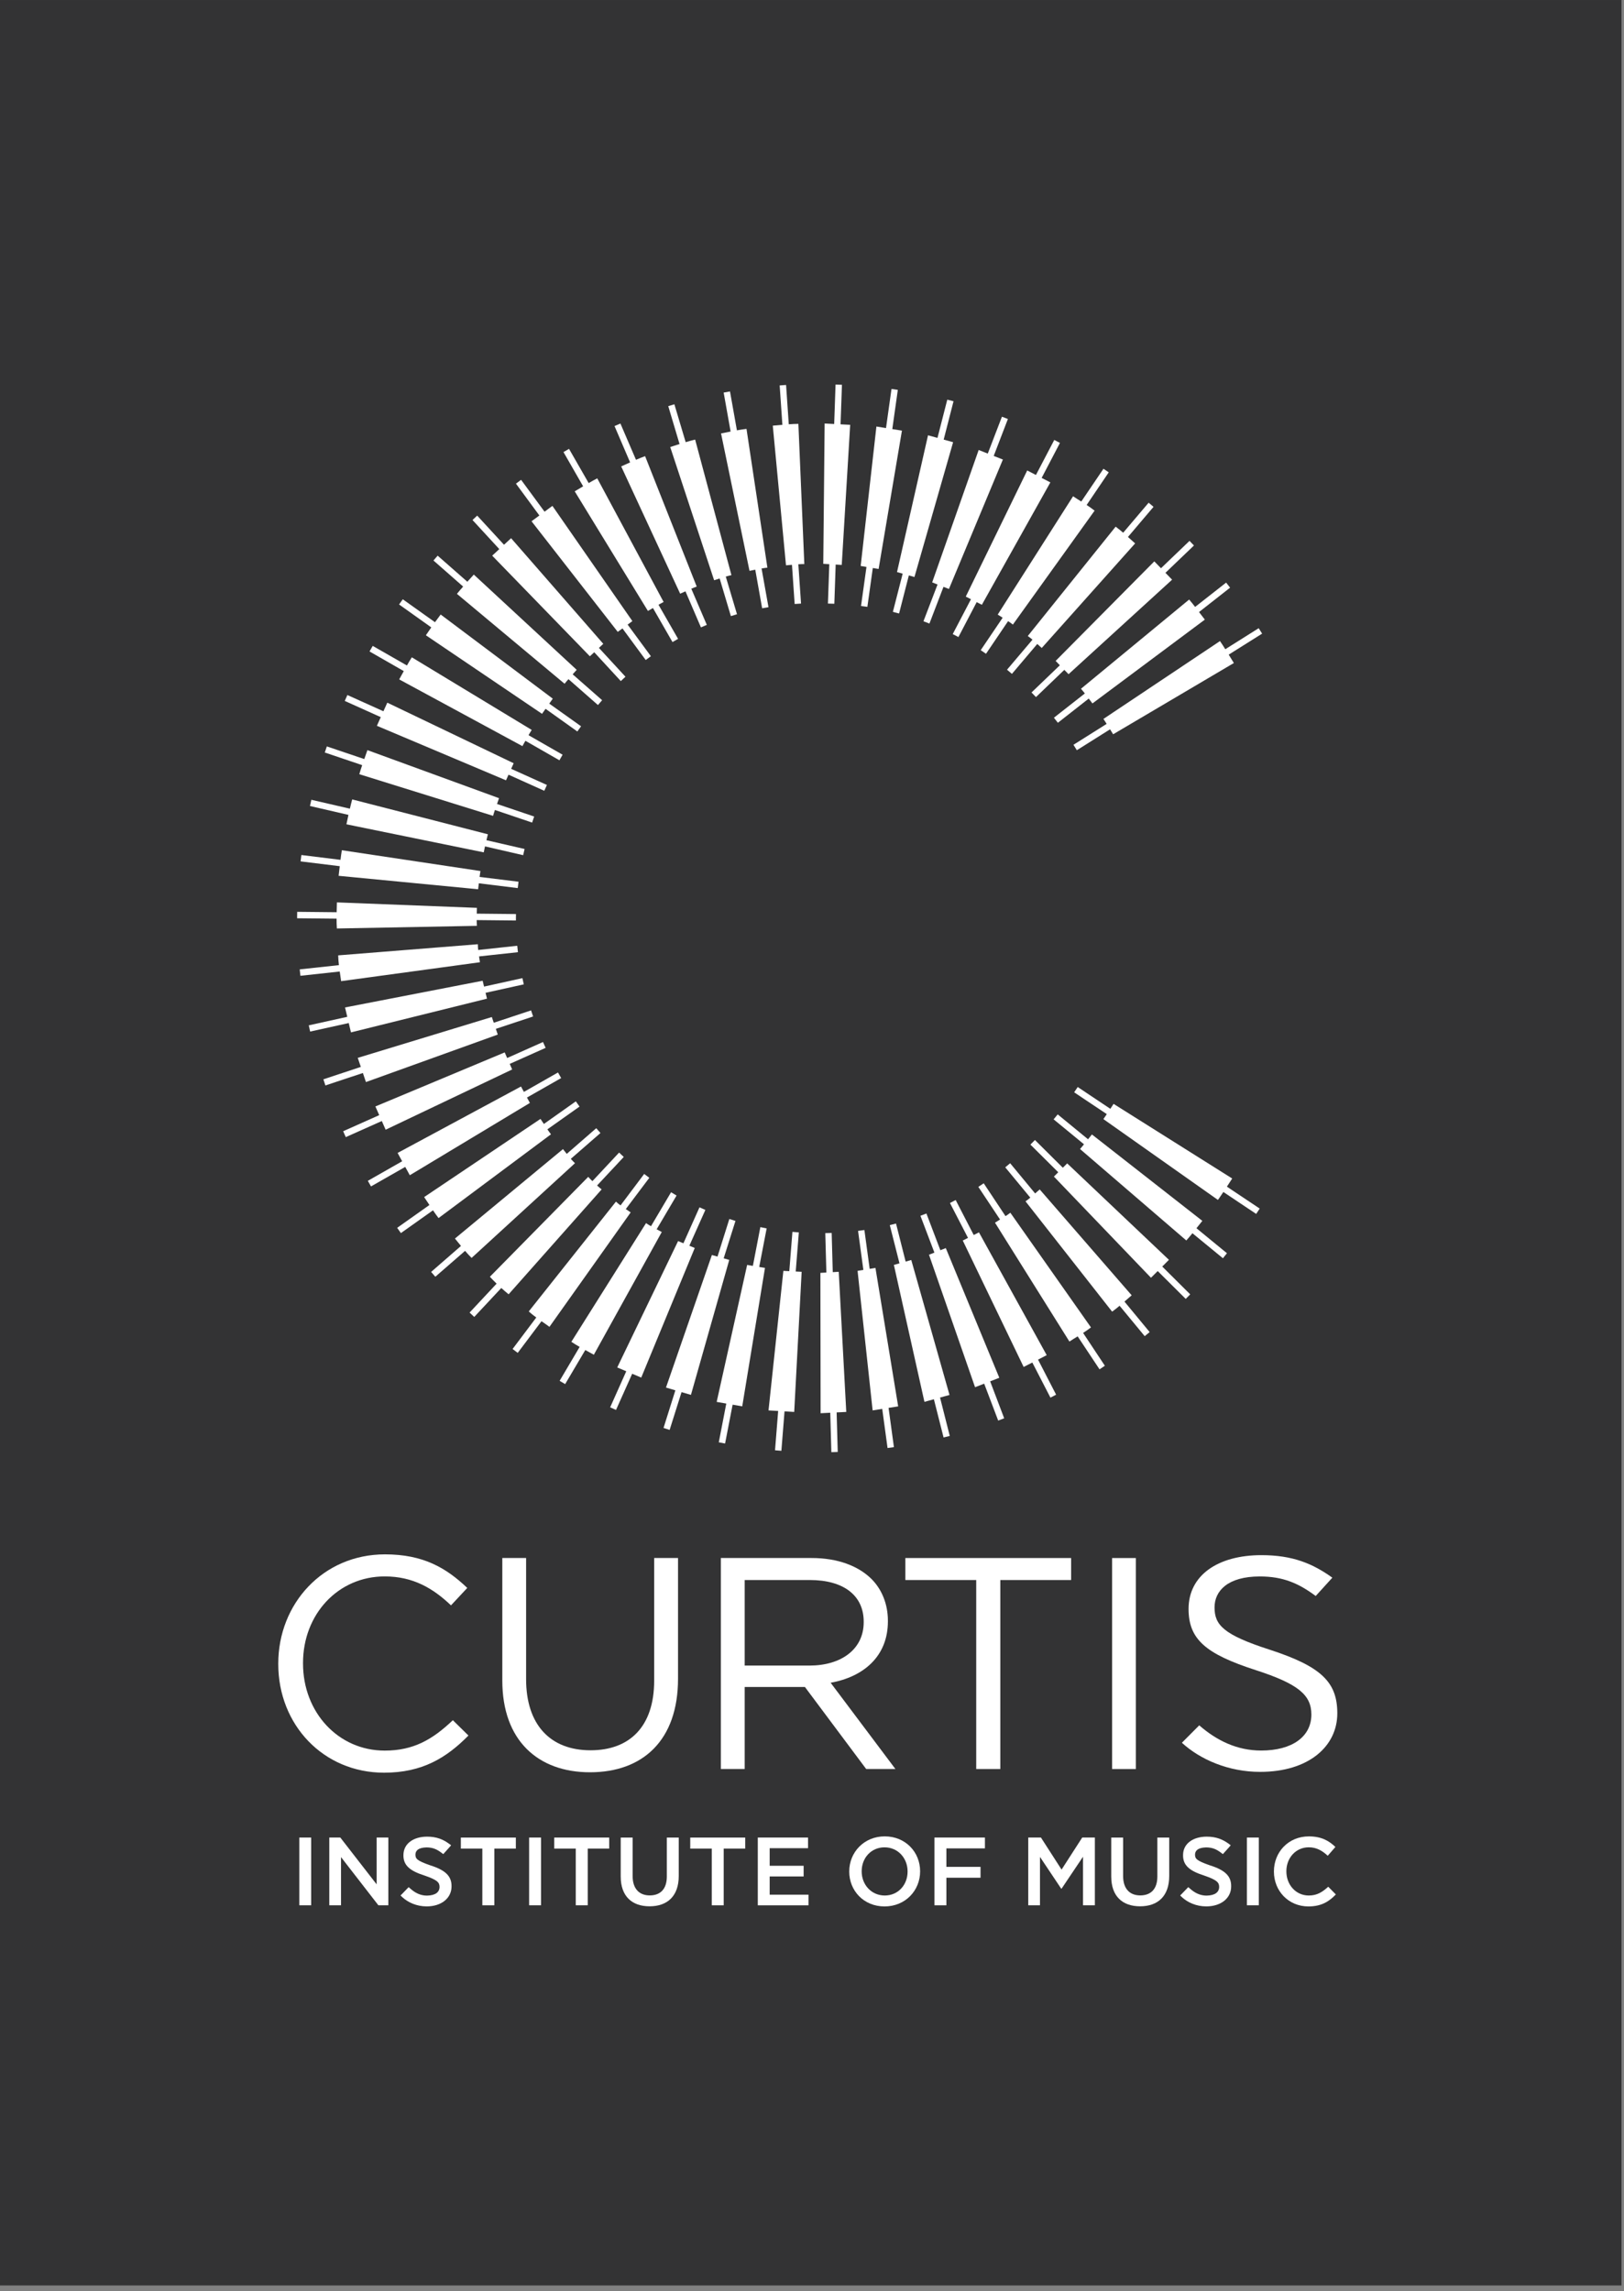 <?xml version="1.0" encoding="UTF-8"?>
<svg width="129px" height="182px" viewBox="0 0 129 182" version="1.1" xmlns="http://www.w3.org/2000/svg" xmlns:xlink="http://www.w3.org/1999/xlink">
    <rect x="0" y="0" width="129" height="182" fill="#808080" stroke="none"/>
    <title>Brand/Logotype_Vertical/On Light</title>
    <g id="Brand/Logotype_Vertical/On-Light" stroke="none" stroke-width="1" fill="none" fill-rule="evenodd">
        <g id="Group-79" transform="translate(0, 0.001)">
            <polygon id="Fill-1" fill="#333334" points="0 181.553 128.802 181.553 128.802 0 0 0"></polygon>
            <polygon id="Fill-2" fill="#FFFFFF" points="42.03 151.352 42.975 151.352 42.975 145.97 42.03 145.97"></polygon>
            <polygon id="Fill-3" fill="#FFFFFF" points="44.025 146.848 45.735 146.848 45.735 151.352 46.686 151.352 46.686 146.848 48.391 146.848 48.391 145.971 44.025 145.971"></polygon>
            <g id="Group-78" transform="translate(22, 30.553)" fill="#FFFFFF">
                <path d="M30.968,118.516 C30.968,119.51 30.452,120.014 29.614,120.014 C28.768,120.014 28.252,119.475 28.252,118.477 L28.252,115.418 L27.306,115.418 L27.306,118.516 C27.306,120.079 28.197,120.88 29.599,120.88 C31.003,120.88 31.915,120.079 31.915,118.469 L31.915,115.418 L30.968,115.418 L30.968,118.516 Z" id="Fill-4"></path>
                <polygon id="Fill-6" points="32.828 116.296 34.538 116.296 34.538 120.8 35.487 120.8 35.487 116.296 37.195 116.296 37.195 115.419 32.828 115.419"></polygon>
                <path d="M50.093,118.123 C50.093,119.17 49.348,120.022 48.279,120.022 C47.209,120.022 46.446,119.156 46.446,118.109 L46.446,118.093 C46.446,117.046 47.192,116.195 48.262,116.195 C49.334,116.195 50.093,117.062 50.093,118.109 L50.093,118.123 Z M48.279,115.324 C46.627,115.324 45.458,116.593 45.458,118.109 L45.458,118.123 C45.458,119.637 46.606,120.89 48.262,120.89 C49.918,120.89 51.088,119.624 51.088,118.109 L51.088,118.093 C51.088,116.579 49.931,115.324 48.279,115.324 L48.279,115.324 Z" id="Fill-8"></path>
                <polygon id="Fill-10" points="39.138 118.508 41.836 118.508 41.836 117.661 39.138 117.661 39.138 116.264 42.185 116.264 42.185 115.417 38.194 115.417 38.194 120.802 42.221 120.802 42.221 119.956 39.138 119.956"></polygon>
                <polygon id="Fill-12" points="1.775 120.799 2.718 120.799 2.718 115.417 1.775 115.417"></polygon>
                <path d="M8.508,110.266 C11.545,110.266 13.463,109.084 15.21,107.314 L13.972,106.097 C12.364,107.623 10.855,108.511 8.56,108.511 C4.869,108.511 2.07,105.473 2.07,101.594 L2.07,101.545 C2.07,97.692 4.842,94.674 8.56,94.674 C10.826,94.674 12.415,95.632 13.824,96.973 L15.117,95.589 C13.442,93.995 11.621,92.922 8.578,92.922 C3.652,92.922 0.104,96.849 0.104,101.594 L0.104,101.642 C0.104,106.453 3.674,110.266 8.508,110.266" id="Fill-14"></path>
                <path d="M31.858,102.808 L31.858,93.212 L29.963,93.212 L29.963,102.952 C29.963,106.617 28.002,108.486 24.91,108.486 C21.706,108.486 19.79,106.451 19.79,102.838 L19.79,93.212 L17.901,93.212 L17.901,102.952 C17.901,107.699 20.727,110.233 24.866,110.233 C29.056,110.233 31.858,107.699 31.858,102.808" id="Fill-15"></path>
                <polygon id="Fill-16" points="7.918 119.136 5.032 115.417 4.156 115.417 4.156 120.799 5.088 120.799 5.088 116.971 8.056 120.799 8.847 120.799 8.847 115.417 7.918 115.417"></polygon>
                <polygon id="Fill-17" points="14.607 116.296 16.314 116.296 16.314 120.8 17.269 120.8 17.269 116.296 18.976 116.296 18.976 115.419 14.607 115.419"></polygon>
                <path d="M12.171,117.623 C11.075,117.24 11.008,117.089 10.999,116.77 C11.008,116.484 11.181,116.221 11.882,116.201 C12.393,116.207 12.701,116.349 13.084,116.638 L13.211,116.733 L13.71,116.177 L13.834,116.031 L13.68,115.919 C13.209,115.569 12.684,115.345 11.921,115.347 C10.863,115.348 10.05,115.884 10.046,116.808 C10.03,117.625 10.559,118.069 11.739,118.441 C12.732,118.783 12.915,118.986 12.915,119.339 C12.912,119.752 12.595,120.017 11.915,120.03 C11.403,120.03 10.977,119.819 10.585,119.466 L10.46,119.358 L9.937,119.898 L9.816,120.019 L9.944,120.142 C10.408,120.578 11.101,120.887 11.892,120.887 C13.084,120.887 13.864,120.214 13.867,119.31 C13.883,118.482 13.382,118.004 12.171,117.623" id="Fill-18"></path>
                <path d="M37.153,94.96 L42.321,94.96 C45.032,94.96 46.607,96.201 46.607,98.268 L46.607,98.31 C46.607,100.466 44.816,101.756 42.302,101.756 L37.153,101.756 L37.153,94.96 Z M35.259,109.974 L37.153,109.974 L37.153,103.459 L41.9,103.459 L41.939,103.459 L46.804,109.974 L49.126,109.974 L43.981,103.122 C46.607,102.646 48.529,101.019 48.529,98.242 L48.529,98.192 C48.529,96.878 48.05,95.708 47.235,94.887 C46.181,93.837 44.531,93.212 42.473,93.212 L35.259,93.212 L35.259,109.974 Z" id="Fill-19"></path>
                <path d="M74.099,117.623 C73.004,117.24 72.933,117.089 72.925,116.77 C72.933,116.484 73.112,116.221 73.811,116.201 C74.319,116.207 74.63,116.349 75.012,116.638 L75.137,116.733 L75.638,116.177 L75.759,116.031 L75.611,115.919 C75.133,115.569 74.611,115.345 73.85,115.347 C72.787,115.348 71.977,115.884 71.975,116.808 C71.962,117.625 72.488,118.069 73.665,118.441 C74.657,118.783 74.842,118.986 74.842,119.339 C74.839,119.752 74.521,120.017 73.843,120.03 C73.331,120.03 72.906,119.819 72.515,119.466 L72.388,119.358 L71.865,119.898 L71.746,120.019 L71.872,120.142 C72.336,120.578 73.03,120.887 73.816,120.887 C75.012,120.887 75.795,120.214 75.795,119.31 C75.812,118.482 75.313,118.004 74.099,117.623" id="Fill-20"></path>
                <polygon id="Fill-21" points="77.046 120.799 77.991 120.799 77.991 115.417 77.046 115.417"></polygon>
                <path d="M69.932,118.516 C69.932,119.51 69.414,120.014 68.575,120.014 C67.729,120.014 67.213,119.475 67.213,118.477 L67.213,115.418 L66.27,115.418 L66.27,118.516 C66.27,120.079 67.161,120.88 68.561,120.88 C69.967,120.88 70.875,120.079 70.875,118.469 L70.875,115.418 L69.932,115.418 L69.932,118.516 Z" id="Fill-22"></path>
                <path d="M81.96,120.022 C80.928,120.022 80.181,119.161 80.181,118.11 L80.181,118.094 C80.181,117.039 80.928,116.193 81.96,116.193 C82.576,116.193 83.034,116.461 83.466,116.865 L84.075,116.165 C83.56,115.67 82.959,115.326 81.966,115.326 C80.336,115.326 79.192,116.578 79.192,118.11 L79.192,118.122 C79.192,119.668 80.358,120.89 81.93,120.89 C82.937,120.89 83.55,120.522 84.112,119.938 L83.505,119.324 C83.04,119.751 82.619,120.022 81.96,120.022" id="Fill-23"></path>
                <path d="M84.227,105.551 C84.227,103.073 82.959,101.832 78.862,100.496 C75.159,99.305 74.475,98.52 74.475,97.134 C74.475,95.822 75.529,94.677 78.069,94.677 C79.922,94.677 81.162,95.225 82.511,96.229 L83.833,94.774 C82.273,93.656 80.686,92.985 78.2,92.985 C74.738,92.985 72.412,94.584 72.412,97.255 C72.412,99.664 73.761,100.83 77.75,102.118 C81.134,103.215 82.166,104.096 82.166,105.646 C82.166,107.411 80.634,108.506 78.176,108.506 C76.27,108.506 74.658,107.722 73.259,106.504 L71.882,107.888 C73.336,109.221 75.585,110.201 78.093,110.201 C81.954,110.201 84.227,108.174 84.227,105.551" id="Fill-24"></path>
                <polygon id="Fill-25" points="52.227 120.8 53.175 120.8 53.175 118.61 55.887 118.61 55.887 117.747 53.175 117.747 53.175 116.279 56.237 116.279 56.237 115.416 52.227 115.416"></polygon>
                <polygon id="Fill-26" points="66.337 109.976 68.224 109.976 68.224 93.214 66.337 93.214"></polygon>
                <polygon id="Fill-27" points="63.083 93.213 49.915 93.213 49.915 94.961 55.544 94.961 55.544 109.975 57.459 109.975 57.459 94.961 63.083 94.961"></polygon>
                <polygon id="Fill-28" points="62.324 117.963 60.686 115.417 59.677 115.417 59.677 120.799 60.609 120.799 60.609 116.956 62.295 119.479 62.324 119.479 64.028 116.941 64.028 120.799 64.969 120.799 64.969 115.417 63.965 115.417"></polygon>
                <path d="M40.434,14.354 C40.593,14.344 40.75,14.33 40.909,14.315 L41.122,17.426 L41.629,17.393 L41.415,14.271 C41.573,14.261 41.731,14.252 41.89,14.254 L41.418,3.117 C41.165,3.117 40.909,3.132 40.654,3.151 L40.441,0.027 L39.932,0.063 L40.147,3.193 C39.892,3.218 39.638,3.242 39.385,3.26 L40.434,14.354 Z" id="Fill-29"></path>
                <polygon id="Fill-30" points="47.316 81.486 48.078 81.366 48.501 84.473 49.007 84.403 48.582 81.285 49.345 81.167 47.54 70.167 47.081 70.242 46.662 67.157 46.159 67.225 46.58 70.325 46.12 70.401"></polygon>
                <polygon id="Fill-31" points="46.394 17.585 46.898 17.654 47.33 14.568 47.791 14.643 49.644 3.655 48.879 3.532 49.317 0.416 48.815 0.345 48.379 3.45 47.616 3.328 46.367 14.405 46.827 14.482"></polygon>
                <polygon id="Fill-32" points="39.563 84.654 40.068 84.695 40.318 81.562 41.087 81.608 41.678 70.475 41.207 70.452 41.454 67.347 40.945 67.304 40.697 70.425 40.226 70.401 39.046 81.487 39.812 81.531"></polygon>
                <polygon id="Fill-33" points="49.702 15.017 48.925 18.052 49.417 18.181 50.192 15.157 50.638 15.283 53.709 4.574 52.96 4.367 53.742 1.32 53.246 1.194 52.467 4.232 51.716 4.025 49.253 14.891"></polygon>
                <polygon id="Fill-34" points="52.472 15.878 51.353 18.798 51.828 18.981 52.945 16.064 53.377 16.234 57.663 5.951 56.934 5.665 58.061 2.73 57.587 2.549 56.462 5.478 55.739 5.192 52.046 15.708"></polygon>
                <polygon id="Fill-35" points="35.596 84.117 36.194 81.031 36.958 81.164 38.765 70.167 38.307 70.09 38.898 67.028 38.397 66.928 37.804 70.005 37.348 69.929 34.928 80.81 35.691 80.944 35.096 84.021"></polygon>
                <polygon id="Fill-36" points="56.177 79.362 57.29 82.295 57.766 82.112 56.652 79.178 57.378 78.894 53.128 68.592 52.697 68.762 51.588 65.845 51.113 66.025 52.223 68.95 51.793 69.121 55.452 79.644"></polygon>
                <polygon id="Fill-37" points="43.95 81.672 44.037 84.804 44.544 84.788 44.457 81.646 45.222 81.608 44.623 70.475 44.149 70.503 44.063 67.39 43.555 67.404 43.642 70.534 43.167 70.561 43.184 81.711"></polygon>
                <polygon id="Fill-38" points="43.765 17.393 44.274 17.407 44.381 14.294 44.863 14.322 45.533 3.193 44.768 3.154 44.879 0.012 44.37 -0.005 44.262 3.128 43.504 3.089 43.395 14.237 43.874 14.264"></polygon>
                <path d="M75.14,69.399 L75.461,69.001 L73.038,67.014 C73.194,66.819 73.347,66.623 73.506,66.43 L64.734,59.565 C64.629,59.691 64.528,59.82 64.428,59.949 L62.017,57.972 L61.692,58.365 L64.105,60.347 C64.002,60.473 63.901,60.602 63.791,60.723 L72.233,67.987 C72.401,67.801 72.561,67.607 72.719,67.413 L75.14,69.399 Z" id="Fill-39"></path>
                <path d="M78.062,65.453 L75.457,63.712 C75.596,63.497 75.738,63.28 75.878,63.065 L66.456,57.136 C66.369,57.266 66.284,57.398 66.198,57.529 L63.606,55.797 L63.324,56.218 L65.916,57.95 C65.826,58.083 65.74,58.216 65.645,58.345 L74.745,64.767 C74.892,64.561 75.033,64.349 75.175,64.135 L77.783,65.878 L78.062,65.453 Z" id="Fill-40"></path>
                <polygon id="Fill-41" points="69.961 70.417 72.187 72.63 72.543 72.268 70.321 70.058 70.853 69.525 62.771 61.864 62.424 62.209 60.209 60.006 59.848 60.37 62.06 62.568 61.715 62.911 69.426 70.949"></polygon>
                <path d="M37.536,14.793 C37.688,14.764 37.84,14.732 37.993,14.701 L38.539,17.766 L39.043,17.679 L38.494,14.605 C38.647,14.578 38.801,14.556 38.957,14.54 L37.297,3.515 C37.043,3.545 36.79,3.587 36.536,3.632 L35.986,0.543 L35.483,0.632 L36.035,3.727 C35.782,3.777 35.528,3.829 35.275,3.879 L37.536,14.793 Z" id="Fill-42"></path>
                <path d="M74.909,20.372 L65.649,26.557 C65.74,26.687 65.822,26.819 65.905,26.951 L63.268,28.611 L63.537,29.042 L66.177,27.381 C66.259,27.513 66.34,27.645 66.421,27.776 L76.01,22.115 C75.872,21.893 75.738,21.672 75.6,21.45 L78.255,19.781 L77.982,19.349 L75.329,21.019 C75.191,20.801 75.055,20.582 74.909,20.372" id="Fill-43"></path>
                <path d="M69.321,75.265 L67.32,72.842 C67.51,72.674 67.698,72.507 67.893,72.343 L60.589,63.934 C60.464,64.036 60.345,64.143 60.223,64.251 L58.241,61.853 L57.85,62.176 L59.84,64.585 C59.717,64.689 59.592,64.789 59.461,64.879 L66.34,73.642 C66.545,73.496 66.742,73.337 66.933,73.173 L68.927,75.588 L69.321,75.265 Z" id="Fill-44"></path>
                <path d="M57.644,18.517 L55.901,21.095 L56.322,21.381 L58.077,18.788 C58.205,18.873 58.335,18.963 58.456,19.063 L64.948,10.012 C64.748,9.851 64.534,9.705 64.316,9.561 L66.071,6.968 L65.652,6.684 L63.89,9.287 C63.672,9.15 63.452,9.013 63.238,8.869 L57.253,18.267 C57.381,18.354 57.513,18.436 57.644,18.517" id="Fill-45"></path>
                <polygon id="Fill-46" points="55.762 67.343 55.346 67.553 53.912 64.774 53.459 65.011 54.891 67.782 54.476 67.992 59.312 78.035 60.001 77.683 61.44 80.472 61.891 80.237 60.455 77.451 61.144 77.098"></polygon>
                <polygon id="Fill-47" points="55.127 17.048 53.679 19.817 54.131 20.052 55.581 17.28 55.993 17.489 61.434 7.767 60.742 7.411 62.195 4.631 61.744 4.395 60.288 7.178 59.595 6.819 54.715 16.838"></polygon>
                <polygon id="Fill-48" points="62.188 22.294 59.937 24.455 60.29 24.822 62.542 22.659 62.88 23.003 71.104 15.495 70.574 14.95 72.84 12.779 72.487 12.413 70.221 14.586 69.691 14.04 61.853 21.948"></polygon>
                <polygon id="Fill-49" points="51.431 80.806 52.182 80.6 52.951 83.636 53.443 83.514 52.671 80.466 53.423 80.259 50.385 69.538 49.938 69.665 49.174 66.642 48.68 66.766 49.449 69.803 49.004 69.929"></polygon>
                <path d="M63.866,24.16 C63.973,24.281 64.073,24.406 64.173,24.533 L61.715,26.461 L62.031,26.862 L64.483,24.939 C64.578,25.069 64.676,25.198 64.776,25.326 L73.704,18.668 C73.549,18.469 73.395,18.268 73.243,18.066 L75.71,16.13 L75.396,15.727 L72.932,17.659 C72.78,17.461 72.624,17.263 72.458,17.073 L63.866,24.16 Z" id="Fill-50"></path>
                <path d="M60.013,20.261 L57.991,22.647 L58.381,22.978 L60.394,20.601 C60.511,20.712 60.629,20.819 60.749,20.921 L68.168,12.613 C67.975,12.446 67.787,12.274 67.597,12.103 L69.629,9.708 L69.24,9.38 L67.217,11.766 C67.025,11.6 66.83,11.435 66.619,11.284 L59.64,19.97 C59.771,20.059 59.893,20.16 60.013,20.261" id="Fill-51"></path>
                <path d="M11.829,19.911 L21.055,26.151 L21.336,25.754 L23.86,27.554 L24.156,27.141 L21.629,25.34 L21.909,24.946 L13.004,18.263 C12.849,18.464 12.701,18.669 12.552,18.874 L9.994,17.052 L9.7,17.464 L12.259,19.286 C12.114,19.493 11.969,19.701 11.829,19.911" id="Fill-52"></path>
                <path d="M14.295,16.621 L22.846,23.762 C22.944,23.635 23.05,23.516 23.155,23.396 L25.496,25.453 L25.829,25.069 L23.489,23.012 C23.596,22.895 23.704,22.776 23.809,22.657 L15.636,15.09 C15.465,15.28 15.294,15.47 15.123,15.659 L12.764,13.587 L12.431,13.971 L14.789,16.042 C14.622,16.233 14.454,16.425 14.295,16.621" id="Fill-53"></path>
                <path d="M23.652,8.476 L29.467,17.98 C29.601,17.904 29.735,17.826 29.866,17.747 L31.419,20.451 L31.862,20.196 L30.306,17.485 C30.44,17.409 30.576,17.334 30.713,17.265 L25.442,7.445 C25.211,7.562 24.985,7.691 24.76,7.821 L23.2,5.104 L22.759,5.357 L24.32,8.079 C24.098,8.212 23.875,8.346 23.652,8.476" id="Fill-54"></path>
                <path d="M31.238,4.957 L34.725,15.54 C34.871,15.494 35.018,15.448 35.165,15.4 L36.056,18.389 L36.542,18.24 L35.651,15.249 C35.799,15.208 35.948,15.166 36.1,15.133 L33.217,4.365 C32.964,4.426 32.715,4.497 32.466,4.572 L31.568,1.562 L31.081,1.708 L31.979,4.72 C31.733,4.799 31.487,4.878 31.238,4.957" id="Fill-55"></path>
                <polygon id="Fill-56" points="17.097 13.587 24.855 21.58 25.202 21.259 27.312 23.55 27.684 23.205 25.574 20.914 25.922 20.592 18.598 12.2 18.035 12.72 15.905 10.406 15.532 10.754 17.661 13.066"></polygon>
                <polygon id="Fill-57" points="20.221 10.854 27.07 19.642 27.444 19.366 29.291 21.876 29.702 21.575 27.855 19.064 28.232 18.785 21.88 9.633 21.255 10.094 19.392 7.562 18.984 7.867 20.845 10.396"></polygon>
                <path d="M9.71,23.417 L19.497,28.717 C19.578,28.576 19.657,28.435 19.735,28.293 L22.436,29.842 L22.689,29.4 L19.983,27.849 C20.065,27.708 20.147,27.566 20.236,27.43 L10.712,21.662 C10.575,21.875 10.448,22.092 10.324,22.311 L7.607,20.755 L7.353,21.197 L10.074,22.757 C9.953,22.976 9.832,23.197 9.71,23.417" id="Fill-58"></path>
                <path d="M4.759,43.203 L15.885,42.993 C15.871,42.843 15.866,42.689 15.865,42.536 L18.98,42.568 L18.986,42.057 L15.872,42.025 C15.877,41.872 15.882,41.718 15.883,41.564 L4.761,41.13 C4.757,41.392 4.748,41.652 4.741,41.912 L1.607,41.88 L1.6,42.392 L4.736,42.423 C4.735,42.684 4.74,42.942 4.759,43.203" id="Fill-59"></path>
                <polygon id="Fill-60" points="35.927 69.531 35.484 69.406 36.42 66.435 35.934 66.281 34.994 69.267 34.548 69.142 30.901 79.671 31.647 79.891 30.706 82.88 31.191 83.036 32.137 80.035 32.884 80.253"></polygon>
                <path d="M6.541,30.948 L17.167,34.256 C17.21,34.099 17.261,33.944 17.313,33.79 L20.269,34.79 L20.431,34.31 L17.48,33.312 C17.535,33.16 17.589,33.006 17.64,32.853 L7.185,29.035 C7.104,29.271 7.02,29.508 6.936,29.745 L3.962,28.74 L3.799,29.224 L6.769,30.228 C6.689,30.466 6.611,30.705 6.541,30.948" id="Fill-61"></path>
                <path d="M64.66,74.894 L58.255,65.783 C58.132,65.882 58.003,65.969 57.872,66.054 L56.141,63.446 L55.712,63.728 L57.437,66.324 C57.303,66.405 57.167,66.487 57.036,66.574 L62.948,76.017 C63.163,75.875 63.382,75.741 63.602,75.605 L65.339,78.222 L65.763,77.939 L64.034,75.331 C64.247,75.193 64.459,75.052 64.66,74.894" id="Fill-62"></path>
                <path d="M4.898,39.019 L15.979,40.087 C15.999,39.929 16.018,39.77 16.036,39.614 L19.126,39.994 L19.188,39.489 L16.095,39.108 C16.115,38.951 16.135,38.794 16.161,38.639 L5.154,36.987 C5.112,37.24 5.078,37.495 5.047,37.75 L1.939,37.368 L1.877,37.873 L4.987,38.255 C4.958,38.511 4.93,38.765 4.898,39.019" id="Fill-63"></path>
                <path d="M5.518,34.927 L16.425,37.156 C16.457,36.997 16.491,36.839 16.525,36.682 L19.557,37.381 L19.669,36.889 L16.638,36.19 C16.676,36.033 16.712,35.876 16.754,35.72 L5.976,32.95 C5.909,33.194 5.851,33.439 5.792,33.686 L2.732,32.98 L2.622,33.473 L5.679,34.18 C5.624,34.427 5.569,34.677 5.518,34.927" id="Fill-64"></path>
                <polygon id="Fill-65" points="7.937 27.102 18.194 31.433 18.394 30.986 21.235 32.265 21.443 31.802 18.603 30.52 18.802 30.077 8.765 25.265 8.456 25.948 5.594 24.658 5.385 25.126 8.246 26.415"></polygon>
                <polygon id="Fill-66" points="5.702 50.715 5.879 51.458 16.683 48.778 16.57 48.313 19.607 47.642 19.497 47.147 16.45 47.819 16.337 47.355 5.407 49.476 5.585 50.221 2.527 50.897 2.636 51.392"></polygon>
                <path d="M1.862,46.961 L4.986,46.621 C5.022,46.876 5.06,47.131 5.097,47.387 L16.123,45.885 C16.103,45.731 16.079,45.576 16.053,45.422 L19.141,45.087 L19.086,44.575 L15.985,44.912 C15.969,44.759 15.956,44.607 15.957,44.454 L4.863,45.339 C4.869,45.601 4.892,45.858 4.921,46.115 L1.808,46.452 L1.862,46.961 Z" id="Fill-67"></path>
                <polygon id="Fill-68" points="6.825 54.683 7.068 55.403 17.54 51.631 17.386 51.177 20.347 50.193 20.184 49.71 17.222 50.692 17.067 50.237 6.417 53.481 6.662 54.198 3.688 55.186 3.847 55.672"></polygon>
                <polygon id="Fill-69" points="8.329 58.498 8.632 59.189 18.683 54.403 18.489 53.96 21.341 52.686 21.132 52.222 18.285 53.493 18.09 53.047 7.819 57.341 8.123 58.031 5.259 59.309 5.466 59.777"></polygon>
                <path d="M22.892,79.397 L24.492,76.69 C24.718,76.813 24.946,76.935 25.171,77.065 L30.567,67.315 C30.434,67.238 30.298,67.167 30.161,67.097 L31.742,64.418 L31.305,64.156 L29.711,66.853 C29.576,66.777 29.444,66.699 29.316,66.609 L23.384,76.039 C23.598,76.183 23.82,76.314 24.044,76.442 L22.453,79.137 L22.892,79.397 Z" id="Fill-70"></path>
                <path d="M27.344,6.497 L32.028,16.609 C32.168,16.548 32.307,16.484 32.448,16.42 L33.678,19.285 L34.144,19.084 L32.913,16.214 C33.054,16.153 33.197,16.095 33.343,16.043 L29.242,5.681 C28.998,5.77 28.758,5.87 28.519,5.972 L27.282,3.091 L26.814,3.292 L28.052,6.178 C27.817,6.285 27.581,6.393 27.344,6.497" id="Fill-71"></path>
                <polygon id="Fill-72" points="33.563 65.354 32.286 68.211 31.863 68.035 27.029 78.074 27.746 78.377 26.467 81.242 26.932 81.45 28.216 78.576 28.936 78.879 33.187 68.582 32.758 68.404 34.03 65.56"></polygon>
                <path d="M19.124,76.916 L21.013,74.402 C21.226,74.549 21.439,74.695 21.645,74.848 L28.097,65.757 C27.97,65.666 27.839,65.58 27.709,65.493 L29.577,63.01 L29.17,62.702 L27.292,65.201 C27.165,65.109 27.042,65.011 26.927,64.901 L20.001,73.625 C20.188,73.796 20.391,73.952 20.599,74.105 L18.717,76.608 L19.124,76.916 Z" id="Fill-73"></path>
                <path d="M17.819,71.763 C18.01,71.933 18.203,72.102 18.402,72.263 L25.789,63.931 C25.664,63.832 25.548,63.726 25.428,63.62 L27.547,61.353 L27.178,61.004 L25.057,63.274 C24.945,63.163 24.829,63.054 24.725,62.934 L16.913,70.87 C17.085,71.059 17.265,71.239 17.448,71.417 L15.301,73.714 L15.67,74.062 L17.819,71.763 Z" id="Fill-74"></path>
                <path d="M12.394,65.592 C12.537,65.801 12.682,66.008 12.836,66.207 L21.767,59.552 C21.665,59.425 21.572,59.293 21.481,59.158 L24.034,57.35 L23.739,56.936 L21.201,58.732 C21.114,58.596 21.026,58.462 20.933,58.33 L11.692,64.54 C11.834,64.748 11.972,64.958 12.111,65.169 L9.548,66.983 L9.844,67.4 L12.394,65.592 Z" id="Fill-75"></path>
                <polygon id="Fill-76" points="10.189 62.143 10.552 62.805 20.091 57.061 19.859 56.633 22.575 55.086 22.323 54.642 19.616 56.184 19.385 55.756 9.583 61.034 9.945 61.695 7.218 63.249 7.47 63.693"></polygon>
                <path d="M14.943,68.812 C15.108,69.004 15.277,69.194 15.46,69.374 L23.673,61.849 C23.555,61.74 23.448,61.623 23.342,61.502 L25.697,59.451 L25.362,59.069 L23.019,61.108 C22.919,60.982 22.821,60.854 22.719,60.73 L14.138,67.834 C14.298,68.027 14.457,68.224 14.617,68.421 L12.246,70.485 L12.579,70.869 L14.943,68.812 Z" id="Fill-77"></path>
            </g>
        </g>
    </g>
</svg>